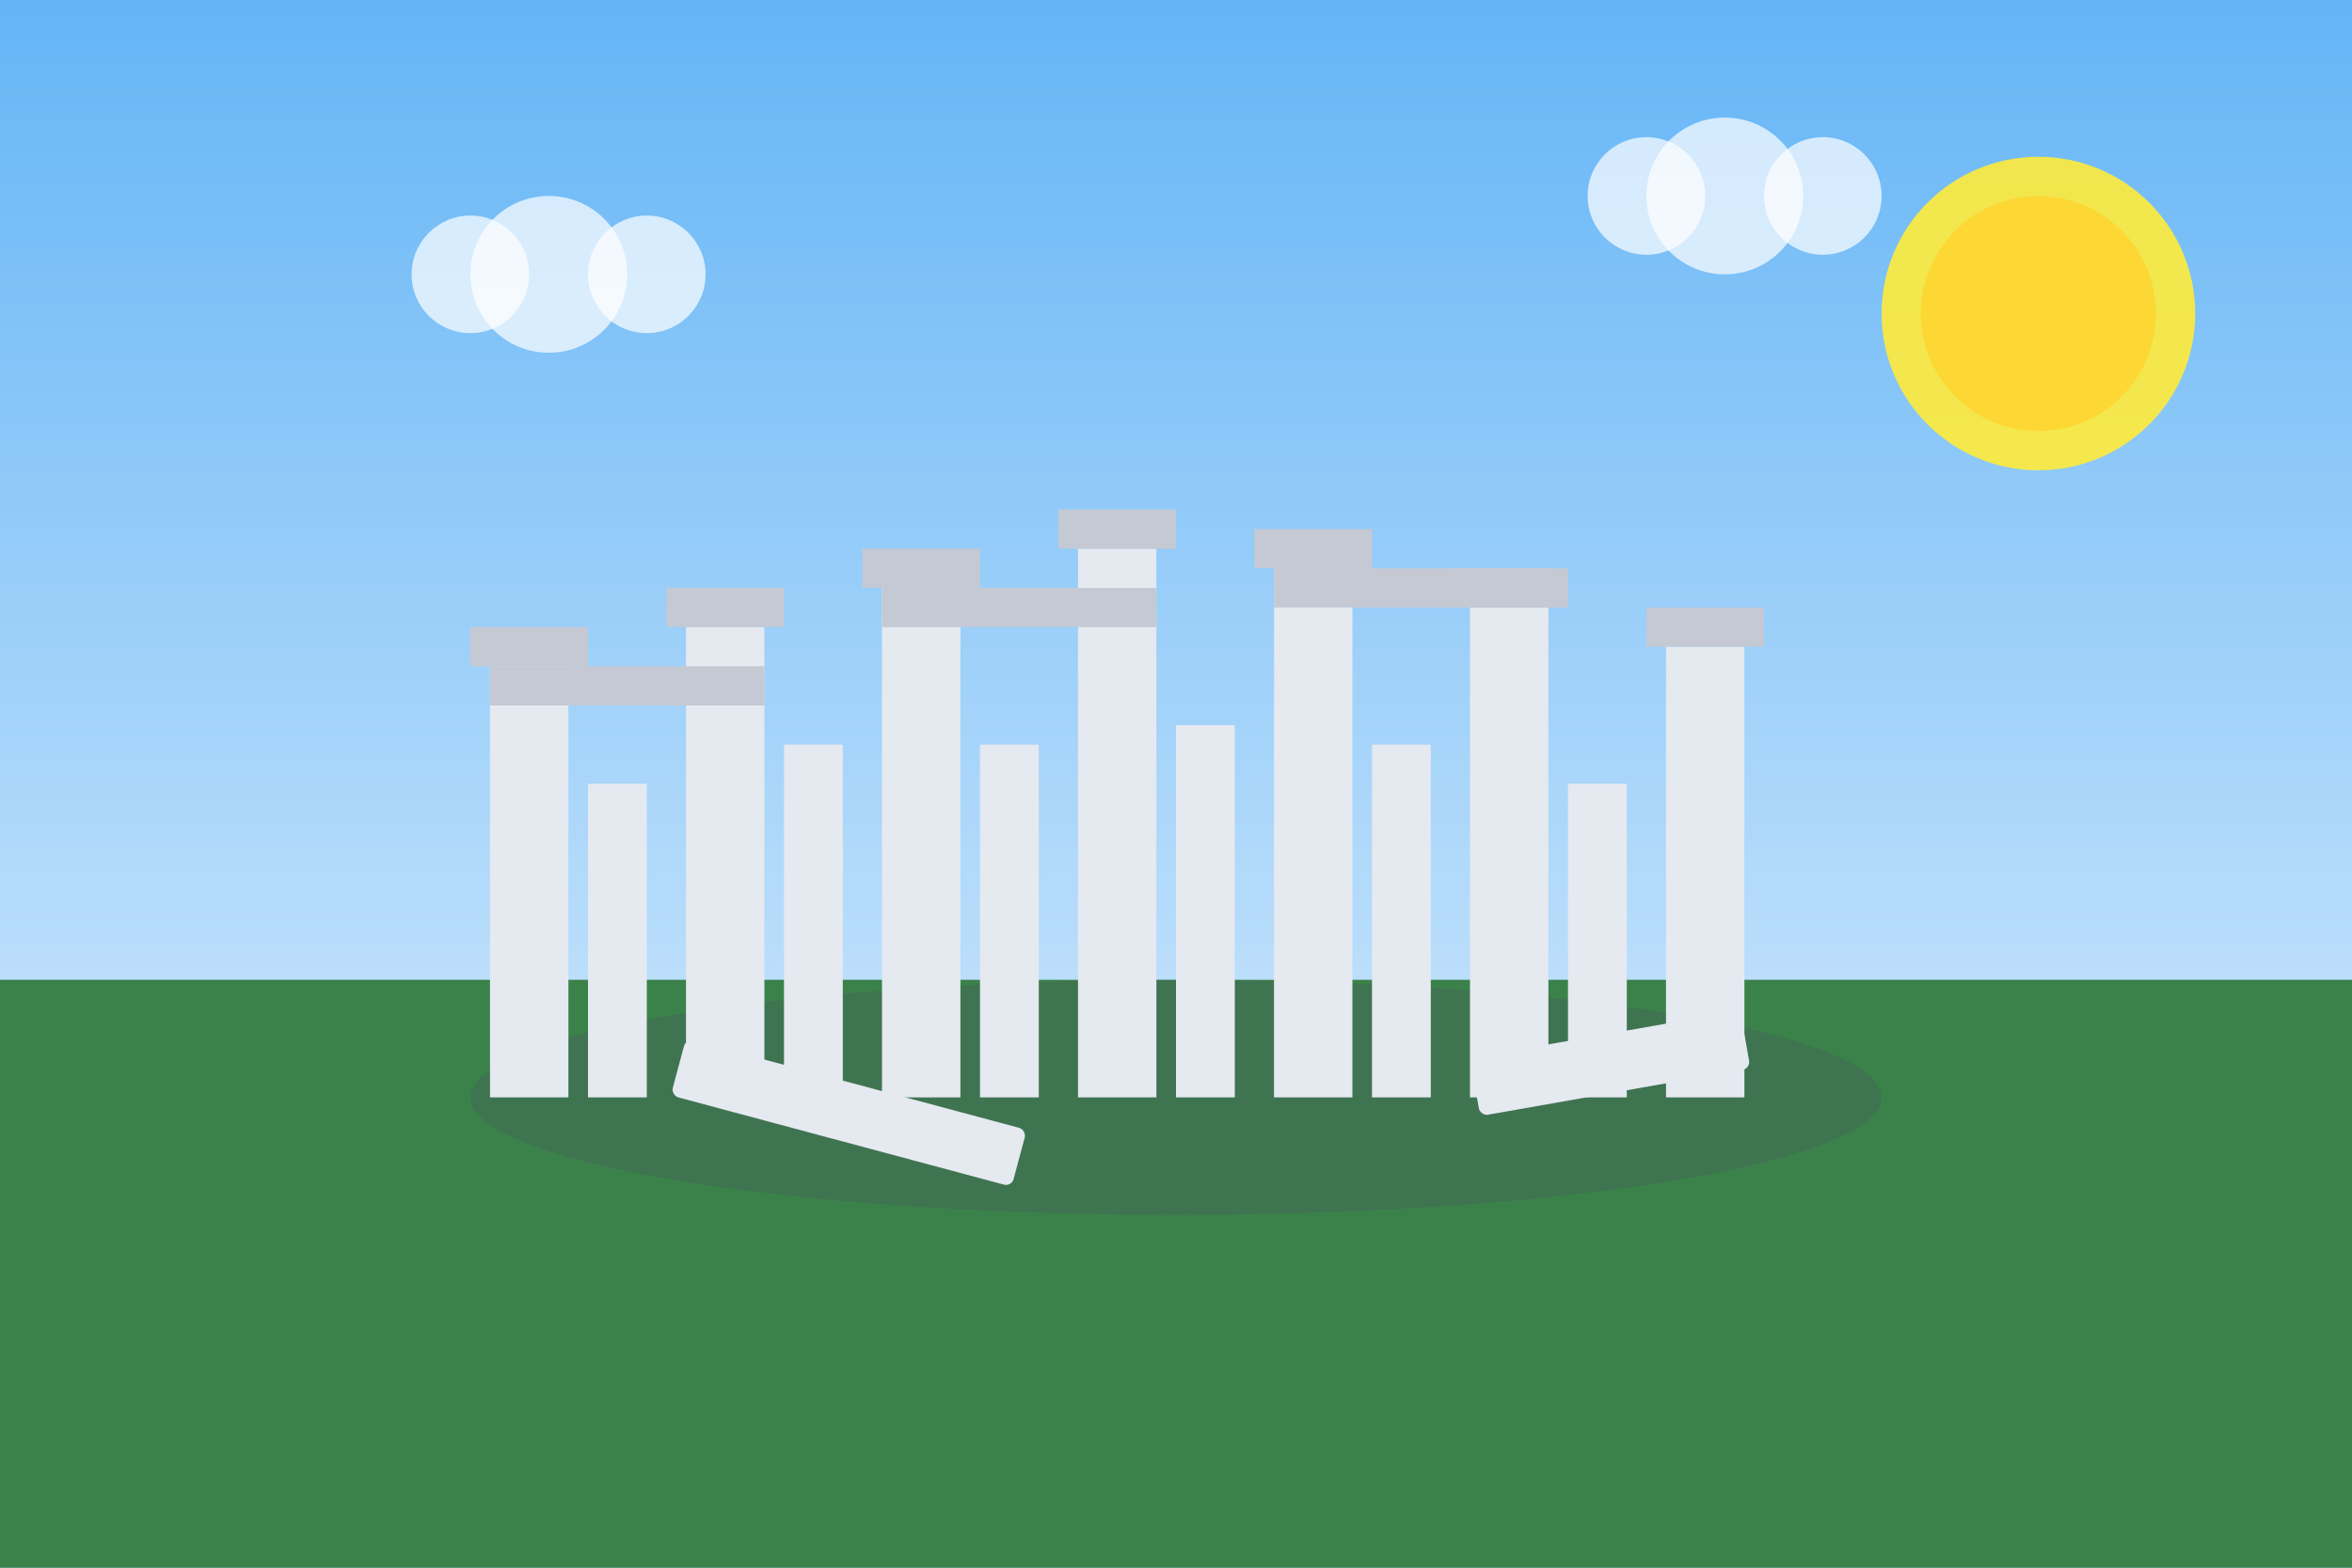 <svg width="600" height="400" viewBox="0 0 600 400" fill="none" xmlns="http://www.w3.org/2000/svg">
  <rect x="0" y="0" width="600" height="400" fill="#333333" stroke="none"/>
  <!-- Sky Gradient -->
  <rect width="600" height="400" fill="url(#sky_gradient)"/>
  
  <!-- Ground/Grass -->
  <rect x="0" y="250" width="600" height="150" fill="#3b824a"/>
  
  <!-- Stone Circle Base -->
  <ellipse cx="300" cy="280" rx="180" ry="30" fill="#4b5563" opacity="0.3"/>
  
  <!-- Outer Circle Stones -->
  <!-- Stone 1 -->
  <rect x="125" y="170" width="20" height="110" fill="#e5e9f0"/>
  <rect x="120" y="160" width="30" height="10" fill="#c4c9d4"/>
  
  <!-- Stone 2 -->
  <rect x="175" y="160" width="20" height="120" fill="#e5e9f0"/>
  <rect x="170" y="150" width="30" height="10" fill="#c4c9d4"/>
  
  <!-- Stone 3 -->
  <rect x="225" y="150" width="20" height="130" fill="#e5e9f0"/>
  <rect x="220" y="140" width="30" height="10" fill="#c4c9d4"/>
  
  <!-- Stone 4 -->
  <rect x="275" y="140" width="20" height="140" fill="#e5e9f0"/>
  <rect x="270" y="130" width="30" height="10" fill="#c4c9d4"/>
  
  <!-- Stone 5 -->
  <rect x="325" y="145" width="20" height="135" fill="#e5e9f0"/>
  <rect x="320" y="135" width="30" height="10" fill="#c4c9d4"/>
  
  <!-- Stone 6 -->
  <rect x="375" y="155" width="20" height="125" fill="#e5e9f0"/>
  <rect x="370" y="145" width="30" height="10" fill="#c4c9d4"/>
  
  <!-- Stone 7 -->
  <rect x="425" y="165" width="20" height="115" fill="#e5e9f0"/>
  <rect x="420" y="155" width="30" height="10" fill="#c4c9d4"/>
  
  <!-- Inner Circle Stones (Shorter) -->
  <rect x="150" y="200" width="15" height="80" fill="#e5e9f0"/>
  <rect x="200" y="190" width="15" height="90" fill="#e5e9f0"/>
  <rect x="250" y="190" width="15" height="90" fill="#e5e9f0"/>
  <rect x="300" y="185" width="15" height="95" fill="#e5e9f0"/>
  <rect x="350" y="190" width="15" height="90" fill="#e5e9f0"/>
  <rect x="400" y="200" width="15" height="80" fill="#e5e9f0"/>
  
  <!-- Horizontal Stone Lintels -->
  <rect x="125" y="170" width="70" height="10" fill="#c4c9d4"/>
  <rect x="225" y="150" width="70" height="10" fill="#c4c9d4"/>
  <rect x="325" y="145" width="70" height="10" fill="#c4c9d4"/>
  
  <!-- Fallen Stones -->
  <rect x="175" y="265" width="90" height="15" rx="2" fill="#e5e9f0" transform="rotate(15 175 265)"/>
  <rect x="375" y="270" width="70" height="15" rx="2" fill="#e5e9f0" transform="rotate(-10 375 270)"/>
  
  <!-- Clouds -->
  <circle cx="120" cy="70" r="15" fill="white" opacity="0.7"/>
  <circle cx="140" cy="70" r="20" fill="white" opacity="0.7"/>
  <circle cx="165" cy="70" r="15" fill="white" opacity="0.7"/>
  
  <circle cx="420" cy="50" r="15" fill="white" opacity="0.7"/>
  <circle cx="440" cy="50" r="20" fill="white" opacity="0.7"/>
  <circle cx="465" cy="50" r="15" fill="white" opacity="0.7"/>
  
  <!-- Sun -->
  <circle cx="520" cy="80" r="40" fill="#ffeb3b" opacity="0.9"/>
  <circle cx="520" cy="80" r="30" fill="#fdd835"/>
  
  <defs>
    <linearGradient id="sky_gradient" x1="0" y1="0" x2="0" y2="250" gradientUnits="userSpaceOnUse">
      <stop offset="0" stop-color="#64b5f6"/>
      <stop offset="1" stop-color="#bbdefb"/>
    </linearGradient>
  </defs>
</svg>
